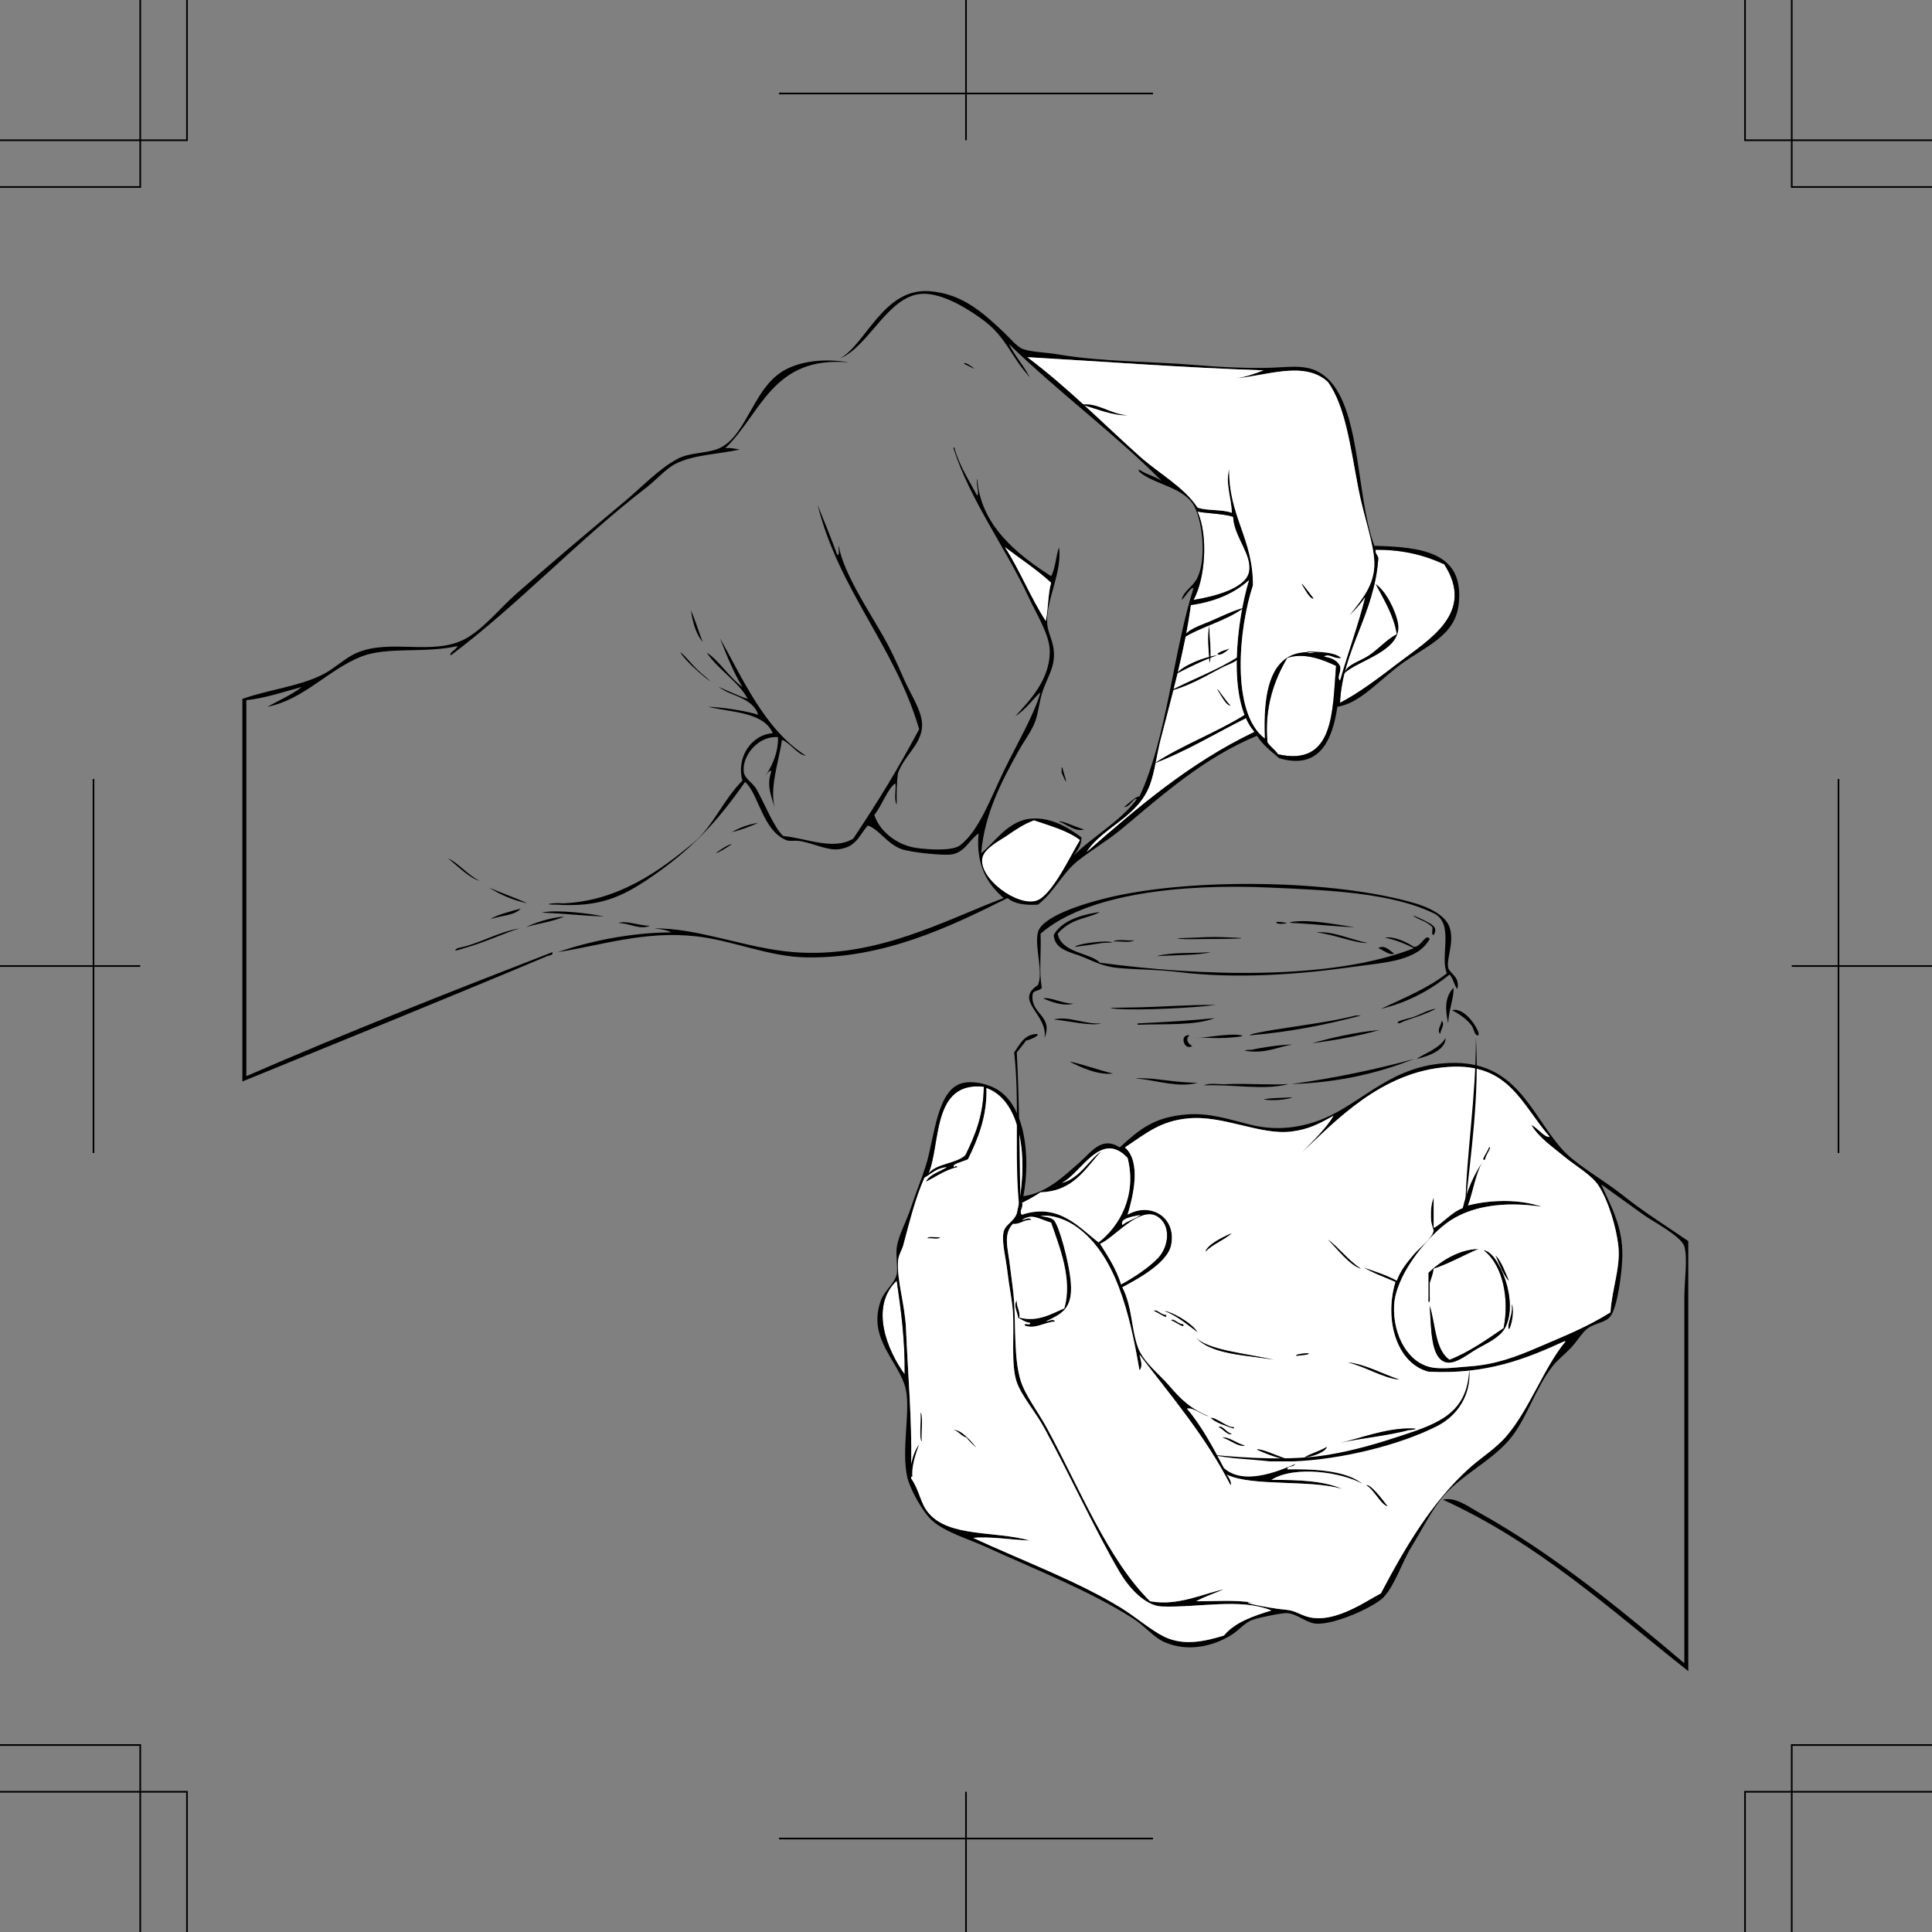 <svg xmlns="http://www.w3.org/2000/svg" width="351.469" height="351.473"><rect width="100%" height="100%" fill="#808080" stroke="none"/><path fill="#fff" fill-rule="evenodd" d="M217.852 93.059c1.218.304 4.734.382 6.484.957.14 3.671 3.562 6.898 2.879 10.082-.645 2.992-6.434 4.453-10.082 5.039 2.097-3.805 2.719-11.617.719-16.078m32.402 6.957c5.078-.04 9.027 1.05 12.48 2.64 5.73 8.918-2.832 13.723-8.398 18-3.79 2.91-7.277 5.5-10.563 7.2.457-9.622 6.215-16.024 6.961-26.16.04-.759-.636-.801-.48-1.68"/><path fill-rule="evenodd" d="M125.695 111.059c.832 1.804 1.387 3.89 2.16 5.757-1.214-1.425-1.812-3.468-2.16-5.757m94.321 2.636c-.086 1.61.55 5.82 0 6.961-.102-2.273-.508-4.789 0-6.96"/><path fill="#fff" fill-rule="evenodd" d="M243.055 121.137c-.668 8.082-.246 18.43-10.563 16.078-.535-.824-1.367-1.348-1.918-2.156-.586-6.286 1.219-11.348 3.602-15.364 3.027-1.058 6.562.325 8.879 1.442m-54.961 28.078c2.976 1.023 6.129 1.87 8.398 3.601-1.594 2.547-5.074 10.11-7.918 11.04-3.539 1.156-10.77-4.2-9.84-7.918.418-1.68 3.32-3.153 4.32-3.84 1.716-1.18 2.981-2.078 5.04-2.883"/><path fill-rule="evenodd" d="M98.574 166.016c2.543-.61 9.082.187 11.281.722-3.851-.152-7.445-.558-11.28-.722m19.679 2.402c-1.945.82-3.777-.543-5.762-.48 1.274-.579 3.793.492 5.762.48"/><path fill="#fff" fill-rule="evenodd" d="M178.973 197.695c-.051 5.227-1.618 8.946-3.36 12.48-1.758 1.602-5.265 1.454-6.718 3.36 2.289-5.387.566-16.87 10.078-15.84m24.961 36c-.887-2.87-2.399-5.12-3.84-7.441 2.41-.906 7.113-6.824 10.32-5.04 2.73 1.524 2.262 5.567.238 7.684-1.722 1.801-4.539 3.622-6.718 4.797"/><path fill="#fff" fill-rule="evenodd" d="M207.535 220.977c-.93.832-2.433 1.086-3.36 1.921-.562-1.367 2.067-1.609 3.36-1.921"/><path fill-rule="evenodd" d="M168.652 225.297c.336-.547 1.672-.09 2.403-.238-.332.546-1.672.085-2.403.238m100.321 1.918c-2.758 1.164-5.23 2.61-8.16 3.601-.114 1.004-.461 1.778-.72 2.641v2.398c.188 1.07-.366 1.63-.241.243v-4.563c2.21-2.12 5.609-4.3 9.12-4.32"/><path fill="#fff" fill-rule="evenodd" d="M163.133 232.977c.773 5.39 1.523 10.796 1.441 17.039-3.18-4.356-6.422-12.293-1.441-17.04"/><path fill-rule="evenodd" d="M274.973 237.297c.57.39.164 3.793-.48 4.558-.434-1.164.839-2.675.48-4.558m-107.52 19.68c.531.355.102 3.734.242 5.277-.53-.352-.101-3.73-.242-5.277"/><path fill-rule="evenodd" d="M307.133 225.777v78.239c-14.113-11.164-27.278-23.282-44.64-31.2 2.26-.53 4.433 1.16 6.241 2.16 13.676 7.56 26.102 17.813 37.68 27.598v-66.476c0-2.938.649-7.305 0-9.36-.594-1.879-5.644-4.472-7.441-5.761-2.723-1.954-5.145-3.715-7.68-5.52 1.652 3.805 3.988 7.578 3.84 13.2-.082 3.155-.922 9.222-2.16 10.8-.93 1.188-2.707 1.195-4.078 2.16-1.09.766-1.954 2.383-3.122 3.598-1.113 1.16-2.5 2.254-3.359 3.36-3.242 4.179-4.703 9.718-7.922 13.44-3.41 3.946-9.097 6.606-12.238 10.56-1.961 2.472-3.7 5.917-5.52 8.882-1.629 2.656-3.035 7.04-5.039 9.117-1.664 1.727-8.808 5.012-12.242 4.801-1.8-.11-3.457-1.79-5.277-1.918-.922-.066-4.961.77-6.242 1.2-1.5.503-2.575 1.972-4.082 2.878-3.266 1.969-7.786 3.043-12 1.203-1.997-.875-3.497-2.879-5.758-4.324-7.907-5.047-17.77-8.894-26.64-12.957-3.099-1.422-7.517-2.719-9.84-4.8-1.805-1.622-4.075-5.782-4.56-7.919-1.113-4.926.579-11.86-.242-15.84-1.054-5.132-7.16-9.246-4.558-16.324.683-1.851 2.492-3.027 2.879-4.797.234-1.07-.196-3.355 0-4.8.312-2.282 1.773-4.747 2.64-7.442.793-2.46 1.844-4.926 2.641-7.437 1.64-5.164 1.977-14.246 6.961-15.121 2.129-.375 4.52.328 6 1.199 5.098 3.008 6.16 12.156 4.8 19.441 4.223-.617 7.134-3.43 10.317-6.242 2.031-1.79 3.961-4.762 7.203-2.637 3.66-3.312 6.239-5.539 12.239-6 4.199-.324 7.664.922 11.761 1.918 4.64 1.13 9.254.477 13.2-1.199 7.34-3.121 12.257-9.676 22.8-10.082 12.153-.469 14.688 9.105 20.399 15.602 2.578 2.93 7.34 5.464 11.039 8.398 4.152 3.297 8.316 5.867 12 8.402zm-74.16 66.961c2.609.227 2.59.54 4.32 1.2 4.848 1.843 10.82-2.43 13.922-4.083 4.5-8.562 9.262-16.515 15.84-22.558 2.23-2.05 4.96-3.684 6.96-6 4.212-4.875 6.887-12.61 10.798-17.281-.032.039-.196-.032-.239 0-6.926 3.156-14.082 6.082-24.722 5.52-5.707-1.481-8.098-9.337-6-16.321-1.934-.863-4.032-1.563-5.758-2.64 2.066.734 4.203 1.398 6 2.402.68-1.852 1.797-3.235 3.12-4.801 1.013-1.196 3.317-2.856 3.598-4.32-.004.042-.449-1.317-.476-1.918-.098-1.875.059-3 .477-4.083v5.52c1.398-.605 3.222-2.855 5.28-3.598.759-3.242 1.997-6.004 3.602-8.402-1.28 2.242-1.691 5.352-2.64 7.922 4.199-1.09 9.48-1.16 13.437.238-6.836-1.047-13.222-.187-17.52 3.121-3.765 2.903-9.105 9.485-9.359 14.88-.246 5.296 2.543 10.648 7.2 11.28 1.96.266 4.476-.105 6.48-.242 4.926-.332 8.89-1.926 12.242-3.36 5.254-2.245 9.242-3.839 13.438-6.476.257-4.21 1.851-8.136 1.441-12-.383-3.593-1.89-8.425-3.601-11.043-1.282-1.96-4.278-3.644-6.239-5.28-2.32-1.927-4.594-3.435-6-5.759 1.176.508 2.332 2.301 3.36 2.16-5.188-5.886-7.348-13.48-18.48-12.718-12.157.828-20.485 9.843-26.641 15.597 1.945-2.054 4.64-4.64 5.761-6.718-2.61 1.484-4.543 2.496-7.68 2.878-5.628.692-12.304-2.996-18.718-2.398-5.028.465-7.531 2.61-11.524 5.281 3.047 2.672 1.442 9.02.48 12.239 4.196-2.403 8.93.492 7.923 5.52-.692 3.448-6.778 6.542-8.88 7.679 1.84 3.601 1.602 7.637 2.88 11.039.957 2.55 3.918 4.863 5.52 6.723 2.464 2.863 4.023 4.312 7.44 5.757-1.406-.277-2.93-1.707-4.081-1.441 2.668 3.172 4.71 6.973 6.718 10.805 3.536 3.187 9.7.675 12.961-.723-.172.629-1.37.23-1.437.96 3.937-.038 10.496-.01 13.676 2.642-3.747-2.098-12.329-3.391-16.559-.723 4.89-.008 9.605.156 12.96 1.683-5.964-1.796-16.413-.39-21.12-2.644.39.348 1.062 1.644.719 1.922-4.543-8.895-10.747-16.13-16.559-23.762.215 1.078.68 2.074 0 2.883-1.77-10.39-4.355-21.125-11.52-26.16-1.554-1.094-4.128-2.246-6.48-1.922.57.105 1.852.226 2.402.723.91.824 2.832 7.664 3.118 11.519.359 4.848-1.93 5.621-4.56 6.957.43.004 1.395-.644 1.68 0-1.851.074-3.64 1.477-5.519.723-.172-.653 1.133.172.961-.48-.898-.145-1.52-.563-2.16-.962-.09-.879-.938-2.25-.242-3.12-.07 1.273.62 1.78.48 3.12 3.317.89 5.914-.726 8.16-1.68 1.57-5.242-.886-11.202-2.398-15.6-2.09-.575-3.434-1.778-5.281-.477.43 0 1.394-.649 1.68 0-1.442-.086-1.919.804-3.36.718-1.824 1.953-.875 4.407-.48 7.918.234 2.07.609 4.367.718 6.242.278 4.625-.023 10.598 1.203 14.399.887 2.75 3.114 5.539 4.797 8.64 5.899 10.856 11.043 23.872 18.723 31.442 5.14.957 9.933-1.508 13.437-2.16-1.691.707-3.492 1.308-5.039 2.16 3.516.015 6.88-.274 10.32.238-3.421-.187 3.712 1.086 5.04 1.203zm-64.078-79.203c1.453-1.906 4.96-1.758 6.718-3.36 1.742-3.534 3.309-7.253 3.36-12.48-9.512-1.03-7.79 10.453-10.078 15.84zm-2.88 55.203c-.015-.254-.308-.191-.242.239 1.54 2.199 1.622 4.46 3.122 6.238 3.777 4.492 11.98 3.23 18.48 5.039-3.332-.106-7.363-.797-10.32-.477 8.675 4.04 18.96 7.844 26.879 12.72 2.578 1.585 5.539 4.14 7.918 5.28 3.48 1.664 7.289.844 10.8-.242 2-2.402 5.27-3.535 8.641-4.558-5.578-2.305-13.266-.485-19.918-.723-3.148-.11-6.164-3.649-7.68-6.238-4.543-7.739-9.023-17.633-13.68-26.16-1.738-3.18-4.132-5.836-5.042-8.399-1.11-3.14-.414-9.035-.72-12.96-.171-2.231-.694-4.563-.96-6.962-.285-2.629-1.125-5.637-.719-7.437.305-1.352 1.895-1.88 2.399-3.36 2.062-8.531 1.37-20.289-5.52-22.8.152 5.058-1.52 9.222-3.36 12.96-.675.352-3.398.98-2.398 1.438 0-.242.418-.3.48 0-2.214.43-4.452 2.105-5.76 2.64.76-1.398 2.515-1.804 3.839-2.64-1.871.129-2.805 1.195-4.078 1.918-1.676 3.758-2.715 8.043-3.84 12.242-.27.988-.883 1.8-.961 2.879-.254 3.418 1.25 7.953 1.437 12.242.395 8.965 1.086 16.555.961 24.719.254-1.426.73-2.633 1.442-3.598-.613 1.7-1.473 4.184-1.2 6zm23.278-51.84c-1.035.723-2.18 1.336-3.36 1.918.32.899-.714 1.66 0 2.16 6.72-2.246 10.462 2.446 13.919 5.04 3.777-2.899 7.02-8.504 5.28-15.36-4.874-5.218-8.421 2.805-12 4.559 3.34-.82 5.126-4.473 7.204-5.758-2.957 3.203-5.063 7.262-11.043 7.441zm21.36 12c2.023-2.117 2.492-6.16-.239-7.683-3.207-1.785-7.91 4.133-10.32 5.039 1.441 2.32 2.953 4.57 3.84 7.441 2.18-1.175 4.996-2.996 6.718-4.797zm-6.477-6c.926-.835 2.43-1.09 3.36-1.921-1.294.312-3.923.554-3.36 1.921zm-39.602 27.118c.082-6.243-.668-11.649-1.441-17.04-4.98 4.747-1.738 12.684 1.441 17.04m-42.48-80.399c-.813-.469-1.977-.586-3.121-.719 8.043-.12 16.816 3.653 25.441 4.317 15.063 1.16 27.434-5.8 38.16-9.84-2.894-2.543-5.062-5.816-4.558-11.758-1.832 1.309-2.493 3.508-5.043 3.84-1.426.184-7.094-.355-8.88-.96-2.698-.915-4.202-3.688-6.238-4.321-1.632 1.91-2.078 3.914-5.28 4.32-1.915.246-4.321-.945-6.72-1.437-1.308-.274-2.105.085-2.882-.243-4.301-1.828-5.032-8.597-7.438-10.558-5.062 7.281-9.93 12.527-17.762 17.758-4.765 3.183-8.808 5.054-16.558 4.558-3.027.031-.399-.414 1.2-.238 10.116-.402 17.769-6.047 23.76-11.04 3.509-2.925 5.423-7.843 8.88-11.28-1.121-4.016 1.41-8.282 5.52-8.641-1.665-3.852-7.31-3.73-11.762-4.8 2.484.081 6.53.671 9.12 1.44-.886-2.78-4.324-3.386-6-4.32-2.374-1.32-.48-.41.481 0 1.2.516 2.555 1.14 3.602 1.442-1.43-2.89-5.383-5.336-7.442-8.399 2.059 1.223 4.114 4.524 6.48 6.239-1.628-2.692-2.87-5.77-4.081-8.88 4.097 7.262 8.148 16.65 15.601 21.36-1.375-.07-2.734-2.227-4.32-2.883-.621 4.367-2.402 8.801-1.2 12.961-.546-2.414-1.75-4.457-.718-7.2-.25-.46-.953.63-1.203.962.933-1.309 2.504-4.059 2.402-7.2-3.46-.312-6.527 3.258-6.242 6.239.137 1.394 1.645 1.969 2.402 3.36 1.59 2.925 3.121 6.843 4.797 8.402 4.074.328 9.016 2.687 12.723.476 4.887-7.347 7.875-12.27 12-19.918-4.488-15.273-14.488-25.031-18.48-40.8 1.226 3.015 2.449 6.03 3.6 9.12.536-.105.095-1.183.24-1.68.886 4.962 5.398 11.7 8.16 16.56 1.285 2.261 2.495 4.851 3.6 7.44 1.395 3.274 3.798 6.454 3.36 9.36-.457 3.04-3.047 4.692-4.32 7.918-.266 1.739-.277 3.723-.242 5.762-.555-.805-.082-2.637-.238-3.84-1.38.863-2.465 4.094-3.84 5.762.922 2.926 4.097 5.508 7.68 6 2.25.308 6.495.597 7.917-.48 3.446-2.614 5.621-8.696 7.922-13.442 2.528-5.227 5.492-10.152 6.719-14.398-1.11.886-2.785 3.289-4.559 4.32 2.41-2.64 6.262-6.54 6.239-11.762-.012-3.016-2.364-6.672-3.84-9.84-4.223-9.066-10.711-17.765-13.68-27.12.129-.368.25-.016.242.241.973 3.184 2.63 5.688 4.078 8.399.454-.543-.28-1.95 0-3.117.547 8.472 7.278 13.816 13.442 17.757.805-1.437.855-3.62 1.437-5.28.625 4.519-2.297 9.421-2.16 13.679.074 2.234 1.504 3.672 1.203 6.723-.187 1.87-1.191 3.542-1.922 5.519-.687 1.863-.832 4.09-1.437 5.758-.645 1.77-2.11 3.687-3.121 5.523-2.86 5.192-6.11 11.172-6.723 18.477 2.059-1.527 4.66-5.688 8.64-6.238 3.735-.516 7.09 1.472 9.602 3.359.004 1.605-.804 2.398-1.441 3.36 3.082-3.243 8.5-6.223 11.52-10.321-.668-.34-1.18 1.535-2.399 1.441.004.235 2.125-2.043 2.879-1.918 5.043-10.8 6.16-26.53 9.84-37.921-.61-.125-1.461 1.57-2.16 2.16.297-1.633 2.082-2.38 2.879-4.078 1.476-3.149 1.086-9.375-.477-12.723-1.738-3.715-7.25-4.074-10.082-6.48-.27-.497-.258-.508.242-.239 1.168.75 2.746 1.09 3.84 1.918-8.273-8.367-19.012-16.351-27.84-24.96.875 1.796 2.465 3.714 3.36 5.28.847 1.493-.149.082 0 .243-2.75-3.016-3.907-6.692-7.68-9.602-2.32-1.789-7.524-5.273-11.52-5.039-6.187.36-9.61 9.578-14.883 11.758 4.754-2.61 7.899-12.895 16.32-12.238 6 .468 9.798 4.023 13.442 7.441 1.18 1.105 2.446 2.73 3.602 3.117 1.582.531 4.3.582 6.476.961 7.684 1.332 17.317 1.274 24.961 1.922 4.235.355 9.453.629 13.68.48 3.86-.14 6.816-.71 9.602 1.438 6.753 5.21 5.69 21.637 9.12 30.96 8.567.208 16.391 1.126 15.36 10.56-.684 6.234-6.59 7.804-11.523 11.761-3.852 3.094-6.903 6.41-10.559 6.957-.86 5.824-3.106 11.578-10.559 9.364-1.48-1.243-3.015-2.422-4.082-4.083-9.757 4.051-17.097 10.715-24.718 17.043-2.485 2.059-5.36 3.72-7.918 5.758-2.786 2.219-4.332 5.778-7.204 7.918-2.382.149-4.312-.164-5.519-1.199-10.656 5.316-22.461 10.977-36.48 10.8-6.965-.085-13.368-3.077-20.16-3.84-9.38-1.05-17.212 1.645-25.2 2.88 5.305-1.817 12.774-3.547 20.64-3.598zm68.16-56.64c.45-2.192.379-4.899.96-6.961-2.48-2.32-6.14-4.739-8.402-6.48 2.743 4.218 4.692 9.234 7.442 13.44zm-7.2 39.12c-1 .688-3.902 2.16-4.32 3.84-.93 3.72 6.301 9.075 9.84 7.918 2.844-.93 6.324-8.492 7.918-11.039-2.27-1.73-5.422-2.578-8.398-3.601-2.059.805-3.324 1.703-5.04 2.883zm66.962-49.921c-.133-3.418-1.934-8.293-2.883-13.2-1.524-7.898-2.32-14.835-5.52-19.44-4.258-4.06-11.43-1.095-16.8-.72 1.906-.254 3.468-.851 5.039-1.441-14.473-.48-29.567-1.629-42.957-2.398 7.257 5.437 13.828 12.105 20.398 18 3.598 3.226 8.031 5.527 10.559 9.359 1.765.637 4.527.277 6.242.96-.047-2.593-1.211-5.343-.48-7.921-.098 8.578 4.374 12.586 4.32 21.121-2.579 7.727-4.067 23.168 2.16 27.84-.32-7.844.625-16.805 9.36-15.598-.497-.144-1.575.293-1.68-.242 2.378.102 4.886.074 6.242 1.2-1.262.292-2.258-.93-3.121-.239 1.332.184 2.367.672 2.878 1.68.34 1.074-.644 2.054 0 2.64 1.426-4.976 3.48-10.601 4.563-15.12-.809 1.273-1.86 2.3-2.883 3.359 2.133-2.797 4.727-5.524 4.563-9.84zm-32.883 6.96c3.648-.585 9.437-2.046 10.082-5.038.683-3.184-2.738-6.41-2.88-10.082-1.75-.575-5.265-.653-6.483-.957 2 4.46 1.378 12.273-.72 16.078zm33.601-7.44c-.746 10.136-6.504 16.538-6.96 26.16 3.285-1.7 6.773-4.29 10.562-7.2 5.566-4.277 14.129-9.082 8.398-18-3.453-1.59-7.402-2.68-12.48-2.64-.156.879.52.921.48 1.68zm-39.601 32.878c-.711 2.785-1.043 5.758-1.918 8.164-2.168 5.961-8.664 7.762-11.52 12.239 9.297-8.141 18.688-16.192 30.48-21.84-4.972-5.79-3.206-20.157-.96-27.602-2.637 2.406-6.149 3.934-10.563 4.563-1.152 8.433-3.601 16.984-5.52 24.476zm23.043-14.879c-2.383 4.016-4.188 9.078-3.602 15.364.551.808 1.383 1.332 1.918 2.156 10.317 2.351 9.895-7.996 10.563-16.078-2.317-1.117-5.852-2.5-8.88-1.442"/><path fill="#fff" fill-rule="evenodd" d="M182.813 99.535c2.261 1.742 5.921 4.16 8.402 6.48-.582 2.063-.512 4.77-.961 6.962-2.75-4.207-4.7-9.223-7.441-13.442"/><path fill-rule="evenodd" d="M44.094 196.738v-69.601c5.078-1.754 9.976-2.196 14.398-4.32 2.348-1.126 4.196-3.118 6.48-4.079 6.028-2.547 13.657.535 19.442-2.402 3.399-1.723 6.52-5.703 9.602-8.399 6.675-5.84 12.546-10.816 19.437-16.562 3.215-2.676 6.48-6.172 9.84-7.918 2.164-1.125 4.652-.93 6.96-1.68 5.395-1.754 6.485-10.668 12-14.16 3.126-1.98 7.86-2.472 12.24-1.68-14.032-1.316-16.032 9.407-22.56 15.598 1.079-.117 1.797.121 2.641.242-3.937.883-8.39.895-11.762 2.641-1.687.871-3.406 2.879-5.277 4.32-12.222 9.387-23.2 21.227-35.52 30.477-.445-.457 1.048-1.016 1.2-1.68-5.965 1.363-12.797.04-17.52 1.922-6.043 2.406-10.406 7.8-17.043 9.117 2.102-1.18 4.407-2.152 6.243-3.597-3.293.867-6.348 1.972-10.082 2.398v68.402c18.171-7.91 36.882-15.28 55.68-22.562.19.61-.688.61-.958.722-17.816 7.504-37.441 15.458-55.441 22.801M175.375 66.176c.117-.453 1.434.547 1.68.722.675.485-.84-.3-1.68-.722"/><path fill="#fff" fill-rule="evenodd" d="M245.453 112.016c1.024-1.059 2.074-2.086 2.883-3.36-1.082 4.52-3.137 10.145-4.563 15.121-.644-.586.34-1.566 0-2.64-.511-1.008-1.546-1.496-2.878-1.68.863-.691 1.859.531 3.12.238-1.355-1.125-3.863-1.097-6.242-1.199.106.535 1.184.098 1.68.242-8.734-1.207-9.68 7.754-9.36 15.598-6.226-4.672-4.738-20.113-2.16-27.84.055-8.535-4.417-12.543-4.32-21.121-.73 2.578.434 5.328.48 7.922-1.714-.684-4.476-.324-6.241-.961-2.528-3.832-6.961-6.133-10.559-9.36-6.57-5.894-13.14-12.562-20.398-18 13.39.77 28.484 1.919 42.957 2.399-1.57.59-3.133 1.188-5.04 1.441 5.372-.375 12.543-3.34 16.801.72 3.2 4.605 3.996 11.542 5.52 19.44.949 4.907 2.75 9.782 2.883 13.2.164 4.316-2.43 7.043-4.563 9.84zm-6.48-3.118c-.59-.742-2.153-2.898-2.16-2.64.562.883 1.445 2.707 2.16 2.64"/><path fill="#fff" fill-rule="evenodd" d="M216.652 110.098c4.414-.63 7.926-2.157 10.563-4.563-2.246 7.445-4.012 21.813.96 27.602-11.792 5.648-21.183 13.699-30.48 21.84 2.856-4.477 9.352-6.278 11.52-12.239.875-2.406 1.207-5.379 1.918-8.164 1.918-7.492 4.367-16.043 5.52-24.476zm3.364 10.558c.55-1.14-.086-5.351 0-6.96-.508 2.171-.102 4.687 0 6.96zm3.836 7.68c-.82-.66-2.262-3.113-2.399-2.879.692.914 1.555 2.922 2.399 2.879"/><path fill-rule="evenodd" d="M236.813 106.258c.008-.258 1.57 1.898 2.16 2.64-.715.067-1.598-1.757-2.16-2.64m-113.04 12.48c.262-.144 1.813 1.864 3.122 3.117 1.011.977 3.75 3.165 1.44 1.442-1.651-1.39-3.292-2.79-4.562-4.559m97.68 6.719c.137-.234 1.578 2.219 2.399 2.879-.844.043-1.707-1.965-2.399-2.879m-28.32 14.16c.234.004.187.293.242.48.844 2.622.695 2.688-.242.477v-.957m4.082 11.281c-1.55.504-3.195-.964-4.563-1.441.407-.277 3.215 1.07 4.563 1.441m-115.68 5.278c1.664.656 3.625 3.094 5.758 4.082-1.852-.469-4.02-2.7-5.758-4.082m7.438 5.281c1.472.688 5.511 2.168 6.96 2.879-2.687-.59-4.972-1.586-6.96-2.879m5.761 3.84c-1.18 1.3-3.699 1.262-5.52 1.918.852-.668 3.669-1.45 5.52-1.918m7.918 1.441c-2.035.922-4.683 1.235-6.957 1.918 1.32-.68 4.34-1.738 6.957-1.918m-8.16 2.16c-2.82.86-6.543 2.645-10.078 3.598-.16.043-2.52.887-1.2 0 4.141-.82 7.06-2.863 11.278-3.598"/><path fill="#fff" fill-rule="evenodd" d="M227.934 291.535c-3.442-.512-6.805-.223-10.32-.238 1.546-.852 3.347-1.453 5.038-2.16-3.504.652-8.297 3.117-13.437 2.16-7.68-7.57-12.824-20.586-18.723-31.442-1.683-3.101-3.91-5.89-4.797-8.64-1.226-3.8-.925-9.774-1.203-14.399-.11-1.875-.484-4.171-.719-6.242-.394-3.511-1.343-5.965.48-7.918 1.442.086 1.919-.804 3.36-.718-.285-.649-1.25 0-1.68 0 1.848-1.301 3.192-.098 5.282.476 1.512 4.399 3.969 10.36 2.398 15.602-2.246.953-4.843 2.57-8.16 1.68.14-1.34-.55-1.848-.48-3.122-.696.871.152 2.242.242 3.121.64.399 1.262.817 2.16.961.172.653-1.133-.172-.96.48 1.878.755 3.667-.648 5.519-.722-.286-.644-1.25.004-1.68 0 2.629-1.336 4.918-2.11 4.559-6.957-.286-3.855-2.208-10.695-3.118-11.52-.55-.496-1.832-.617-2.402-.722 2.352-.324 4.926.828 6.48 1.922 7.165 5.035 9.75 15.77 11.52 26.16.68-.809.215-1.805 0-2.883 5.812 7.633 12.016 14.867 16.559 23.762.343-.278-.329-1.574-.72-1.922 4.708 2.254 15.157.848 21.122 2.644-3.356-1.527-8.07-1.691-12.961-1.683 4.23-2.668 12.812-1.375 16.559.723-3.18-2.653-9.739-2.68-13.676-2.641.066-.73 1.265-.332 1.437-.961-3.261 1.398-9.425 3.91-12.96.723-2.008-3.832-4.051-7.633-6.72-10.805 1.153-.266 2.676 1.164 4.083 1.441-3.418-1.445-4.977-2.894-7.442-5.758-1.601-1.859-4.562-4.171-5.52-6.722-1.277-3.403-1.038-7.438-2.878-11.04 2.101-1.136 8.187-4.23 8.879-7.679 1.008-5.027-3.727-7.922-7.922-5.52.96-3.218 2.566-9.566-.48-12.238 3.992-2.672 6.495-4.816 11.523-5.281 6.414-.598 13.09 3.09 18.719 2.398 3.136-.382 5.07-1.394 7.68-2.878-1.122 2.078-3.817 4.664-5.762 6.718 6.156-5.754 14.484-14.77 26.64-15.597 11.133-.762 13.293 6.832 18.48 12.718-1.027.141-2.183-1.652-3.359-2.16 1.406 2.324 3.68 3.832 6 5.758 1.961 1.637 4.957 3.32 6.239 5.281 1.71 2.617 3.218 7.45 3.601 11.043.41 3.864-1.184 7.79-1.441 12-4.196 2.637-8.184 4.23-13.438 6.477-3.351 1.433-7.316 3.027-12.242 3.36-2.004.136-4.52.507-6.48.241-4.657-.632-7.446-5.984-7.2-11.28.254-5.395 5.594-11.977 9.36-14.88 4.297-3.308 10.683-4.168 17.52-3.12-3.958-1.4-9.24-1.329-13.438-.24.949-2.57 1.36-5.679 2.64-7.921-1.605 2.398-2.843 5.16-3.601 8.402-2.059.743-3.883 2.993-5.282 3.598v-5.52c-.417 1.082-.574 2.207-.476 4.082.027.602.473 1.961.476 1.918-.28 1.465-2.585 3.125-3.597 4.32-1.324 1.567-2.442 2.95-3.121 4.802-1.797-1.004-3.934-1.668-6-2.403 1.726 1.078 3.824 1.778 5.758 2.64-2.098 6.985.293 14.84 6 16.321 10.64.563 17.796-2.363 24.722-5.52.043-.03.207.04.238 0-3.91 4.673-6.585 12.407-10.796 17.282-2 2.316-4.73 3.95-6.961 6-6.578 6.043-11.34 13.996-15.84 22.558-3.102 1.653-9.074 5.926-13.922 4.082-1.73-.66-1.711-.972-4.32-1.199-1.328-.117-8.461-1.39-5.04-1.203zm42.242-80.637c.011-.738 1.332-2.359.719-2.16-.141.621-1.723 2.676-.72 2.16zm-46.082 13.438c-1.79.773-4.36 2.039-4.801 3.36 1.336-1.383 3.36-2.079 4.8-3.36zm23.52 6.48c-2.223-1.375-4.333-4.148-6-5.28 1.804 1.796 3.874 4.605 6 5.28zm12.238.72v4.562c-.125 1.386.43.828.242-.243v-2.398c.258-.863.605-1.637.719-2.64 2.93-.993 5.402-2.438 8.16-3.602-3.512.02-6.91 2.2-9.121 4.32zm13.683 10.081c-3.11 2.09-6.11 4.29-9.84 5.758-2.648-1.832-2.523-6.434-3.601-9.84.293 3.914.082 9.797 3.12 10.32 1.735.301 3.997-1.667 5.759-2.64 1.52-.836 3.89-1.945 4.8-3.598 2.657-4.824-1.18-13.883-3.84-14.16 3.508 2.723 4.669 8.867 3.602 14.16zm.957-8.64c-.722-1.594-1.281-3.356-2.398-4.563.636 1.527 1.629 3.969 2.398 4.563zm0 8.878c.645-.765 1.051-4.167.48-4.558.36 1.883-.913 3.394-.48 4.558zm-62.398-2.64c-.844.035-1.711-1.149-2.16-.719.625.14 2.68 1.719 2.16.719zm-.242-.719c2.293.828 4.656 2.867 6 3.84-1.172-1.8-4.743-3.715-6-3.84zm3.363 2.402c-.848.032-1.711-1.152-2.16-.722.625.14 2.675 1.722 2.16.722zm16.558 6.477c-4.785-1.14-12.628-1.762-14.398-4.316 2.578 3.5 9.977 3.46 14.398 4.316zm4.079-.719c.628-.105 2.523-.18 2.164-.48-.743-.008-2.496.207-2.164.48zm9.363 1.2c3.234.765 6.414 2.863 9.36 3.12-2.997-1.003-6.41-2.87-9.36-3.12zm-20.88 12c.25-.012.188-.31-.241-.239-1.352-.332-2.89-1.746-3.84-1.68 1.039.961 2.629 1.372 4.082 1.918zm-.241.96c-.946-.101-1.727-1.625-2.399-1.199.785.262 1.696 1.656 2.399 1.2zm32.398-.718c-.781.222 2.625-.243 0-.243-4.543 0-9.12 1.836-12.719 2.641 3.407-.832 8.817-1.293 12.72-2.398zm-30 2.879c-1.387-.297-2.976-1.657-4.078-1.442 1.324.36 2.879 1.758 4.078 1.442zm10.801 2.16c1.672-.172 3.906-1.051 4.082-1.922-1.23.773-2.852 1.152-4.082 1.922zm-3.36.238c-1.53-.496-4.593-1.926-5.28-1.68 1.355.676 4.62 1.903 5.28 1.68zm18.481 8.64c-.984-1.277-3.023-3.984-3.84-3.84 1.485.915 2.594 3.481 3.84 3.84"/><path fill-rule="evenodd" d="M270.895 208.738c.613-.199-.708 1.422-.72 2.16-1.003.516.579-1.539.72-2.16"/><path fill="#fff" fill-rule="evenodd" d="M200.336 209.457c-2.078 1.285-3.863 4.938-7.203 5.758 3.578-1.754 7.125-9.777 12-4.559 1.738 6.856-1.504 12.461-5.281 15.36-3.457-2.594-7.2-7.286-13.918-5.04-.715-.5.32-1.261 0-2.16 1.18-.582 2.324-1.195 3.359-1.918 5.98-.18 8.086-4.238 11.043-7.441"/><path fill-rule="evenodd" d="M219.293 227.695c.441-1.32 3.012-2.586 4.8-3.36-1.44 1.282-3.464 1.977-4.8 3.36m22.32-2.16c1.668 1.133 3.778 3.906 6 5.281-2.125-.675-4.195-3.484-6-5.28m28.321 1.921c2.66.277 6.496 9.336 3.84 14.16-.91 1.653-3.282 2.762-4.801 3.598-1.762.972-4.024 2.941-5.758 2.64-3.04-.523-2.828-6.406-3.121-10.32 1.078 3.406.953 8.008 3.601 9.84 3.73-1.469 6.73-3.668 9.84-5.758 1.067-5.293-.094-11.437-3.601-14.16"/><path fill-rule="evenodd" d="M272.094 228.414c1.117 1.207 1.676 2.969 2.398 4.563-.77-.594-1.762-3.036-2.398-4.563m-62.16 10.082c.449-.43 1.316.754 2.16.719.52 1-1.535-.578-2.16-.719m7.918 3.84c-1.344-.973-3.707-3.012-6-3.84 1.257.125 4.828 2.04 6 3.84m-4.797-2.16c.449-.43 1.312.754 2.16.722.515 1-1.535-.582-2.16-.722m4.32 2.883c1.77 2.554 9.613 3.175 14.398 4.316-4.421-.855-11.82-.816-14.398-4.316m20.641 3.117c.359.3-1.536.375-2.164.48-.332-.273 1.421-.488 2.164-.48m16.558 4.801c-2.945-.258-6.125-2.356-9.36-3.122 2.95.25 6.364 2.118 9.36 3.122m-34.32 6.961c.95-.067 2.488 1.347 3.84 1.68.43-.071.492.226.242.237-1.453-.546-3.043-.957-4.082-1.918m1.441 1.68c.672-.426 1.453 1.098 2.399 1.2-.703.456-1.614-.938-2.399-1.2m-48.242.481c1.442.004 3.05 1.906 4.082 3.117.29.39-1.375-1.098-1.68-1.68-1.011-.27-1.425-1.133-2.402-1.437m70.32 2.398c3.598-.805 8.176-2.64 12.72-2.64 2.624 0-.782.464 0 .242-3.903 1.105-9.313 1.566-12.72 2.398m-21.359-.961c1.102-.215 2.691 1.145 4.078 1.442-1.199.316-2.754-1.082-4.078-1.442m18.961 1.68c-.176.87-2.41 1.75-4.082 1.922 1.23-.77 2.852-1.149 4.082-1.922m-12.723.48c.688-.246 3.75 1.184 5.282 1.68-.66.223-3.926-1.004-5.282-1.68m19.922 6.481c.817-.145 2.856 2.562 3.84 3.84-1.246-.36-2.355-2.926-3.84-3.84"/><path fill="#fff" fill-rule="evenodd" d="M167.215 262.738c-.711.965-1.188 2.172-1.442 3.598.125-8.164-.566-15.754-.96-24.719-.188-4.289-1.692-8.824-1.438-12.242.078-1.078.691-1.89.96-2.879 1.126-4.2 2.165-8.484 3.84-12.242 1.274-.723 2.208-1.79 4.079-1.918-1.324.836-3.078 1.242-3.84 2.64 1.309-.535 3.547-2.21 5.762-2.64-.063-.3-.48-.242-.48 0-1-.457 1.722-1.086 2.398-1.438 1.84-3.738 3.511-7.902 3.36-12.96 6.89 2.511 7.581 14.269 5.519 22.8-.504 1.48-2.094 2.008-2.399 3.36-.406 1.8.434 4.808.719 7.437.266 2.399.789 4.73.96 6.961.306 3.926-.39 9.82.72 12.961.91 2.563 3.304 5.219 5.043 8.398 4.656 8.528 9.136 18.422 13.68 26.16 1.515 2.59 4.53 6.13 7.679 6.239 6.652.238 14.34-1.582 19.918.723-3.371 1.023-6.64 2.156-8.64 4.558-3.512 1.086-7.321 1.906-10.801.242-2.38-1.14-5.34-3.695-7.918-5.28-7.918-4.876-18.204-8.68-26.88-12.72 2.958-.32 6.989.371 10.321.477-6.5-1.809-14.703-.547-18.48-5.04-1.5-1.776-1.582-4.038-3.122-6.237-.066-.43.227-.493.243-.239-.274-1.816.586-4.3 1.199-6zm3.84-37.68c-.73.149-2.067-.308-2.403.239.73-.152 2.07.308 2.403-.238zm-3.36 37.196c-.14-1.543.29-4.922-.242-5.277.14 1.546-.289 4.925.242 5.277zm8.16-.719c.305.582 1.97 2.07 1.68 1.68-1.031-1.211-2.64-3.113-4.082-3.117.977.304 1.39 1.168 2.402 1.437"/><path fill-rule="evenodd" d="M226.254 110.574c-3.129 2.395-7.664 3.38-11.04 5.524.645-1.606 3.083-2.278 5.04-3.121 2-.864 4.062-1.887 6-2.403m-16.32 28.324c5.129-3.351 11.336-5.625 16.558-8.882.41-.09.453.187.48.48-5.675 2.8-10.894 6.066-17.038 8.402m24.242 29.04c-2.336.503-3.024-.704 0 0m-16.801 2.636c3.14-.168 4.203-.133 7.2 0 3.566.16-1.247.242-4.321.242-1.79 0-4.27.086-5.281 0-2.102-.175.504-.14 2.402-.242m-14.883.723c.809-.555 2.637-.086 3.844-.238-.809.55-2.637.082-3.844.238m-6.957.961c.492-.586 4.797-1.07 6-.961 2.223.203-.75.2-.96.238-.942.172-3.009.465-5.04.723m55.199.238c1.086-.758 2.192.52 2.88.961-.798.469-2.02-.691-2.88-.96m-40.32 1.441c2.774-.747 6.563-.477 9.84-.723-1.992.57-6.672.527-9.84.723m10.801 8.878c-4.059.536-13.602 1.02-18 .72-2.746-.188-.031-.22 1.918-.24 5.433-.058 10.793-.534 16.082-.48m-.242 2.399c-3.575 1.387-8.891 1.027-13.68 1.2-.43.07-.492-.224-.238-.24 4.718-.238 9.43-.488 13.918-.96m41.281.48c.723.66-.242 1.668-.238 2.403-.723-.66.238-1.668.238-2.403m-73.68 2.403c.88.132-1.195 1.105-1.922 1.199-.511.765-1.129 1.43-1.68 2.16.528 9.793.481 20.16.723 30.238-1.41-9.593-.078-20.61-1.203-30.238 1.055-1.43 1.73-3.234 4.082-3.36m27.84.239c-.836.605-.316 1.644.48 1.918-1.347 1.11-2.55-2.125-.48-1.918m.961.48c1.453.121 6.105-.925 8.398-.48 1.106.215-1.968.434-2.878.48-1.907.098-3.215-.074-5.52 0m49.199 30.719c.203-9.715 1.95-19.969 1.918-30.719.645 10.563-.926 20.993-1.918 30.72m-31.441-29.52c-2.738.449-4.82 1.64-8.16 1.199-1.461-.192.742-.242.722-.238 1.493-.348 4.907-.915 7.438-.961m-17.281 6.961c-3.282.945-7.36-.383-10.559-.723-2.113-.223 1.766-.066 2.402 0 2.602.281 5.266.703 8.157.723m16.562.238c-4.476 1.207-10.277-.016-15.36.242.966-.555 2.958-.086 4.321-.242 3.836-.125 7.848.203 11.04 0m.718 2.402c-.551.313-2.84.645-4.559.48-1.137-.109-.582-.113.238-.242.754-.117 2.524-.113 4.32-.238m33.841-11.281c-.782.168-.817-1.152-1.2-1.68-.906-1.254-2.308-2.195-3.597-2.879 1.808-.507 4.02 2.028 4.797 4.078v.48m-37.918 77.52c-3.512-.406-7.36-.48-10.563-1.199 6.145.594 14.477 1.114 21.121 0 4.86-.812 9.078-2.078 13.68-3.597 6.687-2.215 11.672-4.149 12-12 .398 4.734-2.203 8.484-5.758 10.316-6.594 3.402-17.379 6.156-26.402 6.48h-4.078M196.734 73.617c2.946-.46 5.274 1.766 8.399 1.918-2.64.16-5.793-1.246-8.399-1.918m53.52 32.641c1.824 1.144 3.695 4.883 4.082 7.199.84 5.047-7.531 6.703-9.844 9.117.508-1.754 2.82-2.18 4.563-3.36 1.812-1.222 3.203-2.894 5.039-3.839-.567-3.605-2.7-6.887-3.84-9.117m-26.641 11.758c.465-.395-1.578 1.601-2.16.96.52-.523 1.402-.68 2.16-.96m-2.16 1.199c-2.023.668-5.156 2.168-7.437 3.36 1.035-1.454 5.164-3.138 7.437-3.36m-8.64 6.48c4.109-2.132 8.68-3.797 12.48-6.238.336.734-2.11 1.516-2.879 1.918-2.824 1.484-6.344 3.566-9.601 4.32m-74.879 24c-1.508.653-3.04 1.282-4.801 1.68 1.387-.773 2.918-1.402 4.8-1.68m-4.8 3.84c.226-.098-1.926 1.38-2.88 1.68-.222.101 1.837-1.469 2.88-1.68"/><path fill-rule="evenodd" d="M265.133 179.938c-.645-.715-.738-1.981-1.438-2.641-3.449 2.789-7.46 5.023-12.48 6.238 4.176-1.984 8.574-3.742 12-6.476-1.305-2.97 1.328-8.786-2.16-10.801-7.774-3.852-19.055-4.309-30.243-4.801-15.886-.7-33.082 1.102-41.519 8.398.16 3.204-.316 7.04.242 9.84-.344.621-1.562.36-1.683 1.203-.442 3.684 3.832 3.793 2.164 7.918.71-4.246-5.653-6.75-1.204-9.601 1.067-2.309-.652-7.008 0-9.598.72-2.855 7.965-5.133 12.481-6.242 15.5-3.797 41.687-3.324 56.16.96 1.008.298 5.34 1.665 6.242 4.321.942 2.79-.601 5.711-.242 7.442.559 1.277 2.113 1.566 1.68 3.84"/><path fill-rule="evenodd" d="M192.414 169.855c.649 3.56 6.05 3.485 7.68 5.282 18.16 2.453 42.129 3.277 57.12-2.64-1.6-.798-3.28-1.52-5.28-1.923 1.66-.293 3.988.813 5.28 1.684 1.29.105 2.138-2.586 2.88-1.442-2.242 4.051-8.137 4.258-13.68 5.04-10.023 1.414-21.402 2.3-32.16.96-3.555-.441-7.387-.414-10.8-.718-2.532-.227-4.173-1.04-6.24-1.922-2.23-.95-5.359-1.274-5.519-4.078 1.27-2.332 4.285-3.496 7.68-4.082 1.145-.196.418.058 0 .242-2.047.887-4.656.965-6.96 3.597m68.398.243c-.528-.032-.102-1.02-.239-1.442-.96-.965-2.23-1.3-2.879-1.68-1.867-1.085 1.078.282 1.438.481 1.043.57 2.633 1.117 1.68 2.64m-14.399-1.441c-2.8-.035-6.941-.508-10.562-.719.425.024-2.262-.027-.72-.242 3.391-.468 7.84.516 11.282.961"/><path fill-rule="evenodd" d="M239.453 169.617c3.078-.281 6.328 1.352 9.36 1.918-2.012.16-6.247-1.582-9.36-1.918m24.961 10.078c.149 1.672-.91 4.211-.96 6.48-.645-2.843-.516-4.866.96-6.48m-74.641 1.922c1.457-.25 3.493.985 5.52.957-1.758.559-4.145-.332-5.52-.957m64.801 4.559c-1.351-.293 1.942-.938 2.64-1.2 1.298-.484 2.665-1.269 3.84-1.44.544-.079-1.683.843-2.64 1.202-1.242.461-2.789.88-3.84 1.438m-6.961-1.438c-6.265 1.653-12.836 3-20.16 3.598-.625-.145 2.953-.774 4.082-.961 4.899-.8 10.676-1.496 15.117-2.637h.961m-55.918.719c2.836-.676 5.473.922 8.64.719-1.776.554-6.073-.473-8.64-.719m59.278 1.918c-3.797 1.082-7.91 1.848-12.239 2.402 3.043-.879 7.887-2.03 12.239-2.402m12 1.441c.054 2.137-2.95 3.29-5.278 3.84 1.188-.894 4.297-1.941 5.278-3.84m-28.078 8.399c7.828-1.055 15.964-2.8 22.32-4.559-6.414 2.547-13.637 4.285-22.32 4.559m-32.403-1.918c-2.73.328-5.785-1.094-7.918-2.16 1.324.133 5.43 1.597 7.918 2.16"/><path fill="none" stroke="#000" stroke-width=".3" d="M0 317.457h25.512v34.016"/><path fill="none" stroke="#000" stroke-width=".3" d="M34.016 351.473V325.96H0M0 34.016h25.512V0"/><path fill="none" stroke="#000" stroke-width=".3" d="M34.016 0v25.512H0m351.469 8.504h-25.512V0"/><path fill="none" stroke="#000" stroke-width=".3" d="M317.453 0v25.512h34.016m0 291.945h-25.512v34.016"/><path fill="none" stroke="#000" stroke-width=".3" d="M317.453 351.473V325.96h34.016M0 175.738h25.512m-8.504-34.015v68.027m334.461-34.012h-25.512m8.503 34.012v-68.027M141.719 17.008h68.031M175.734 0v25.512m34.016 308.953h-68.031m34.015 17.008V325.96"/></svg>
